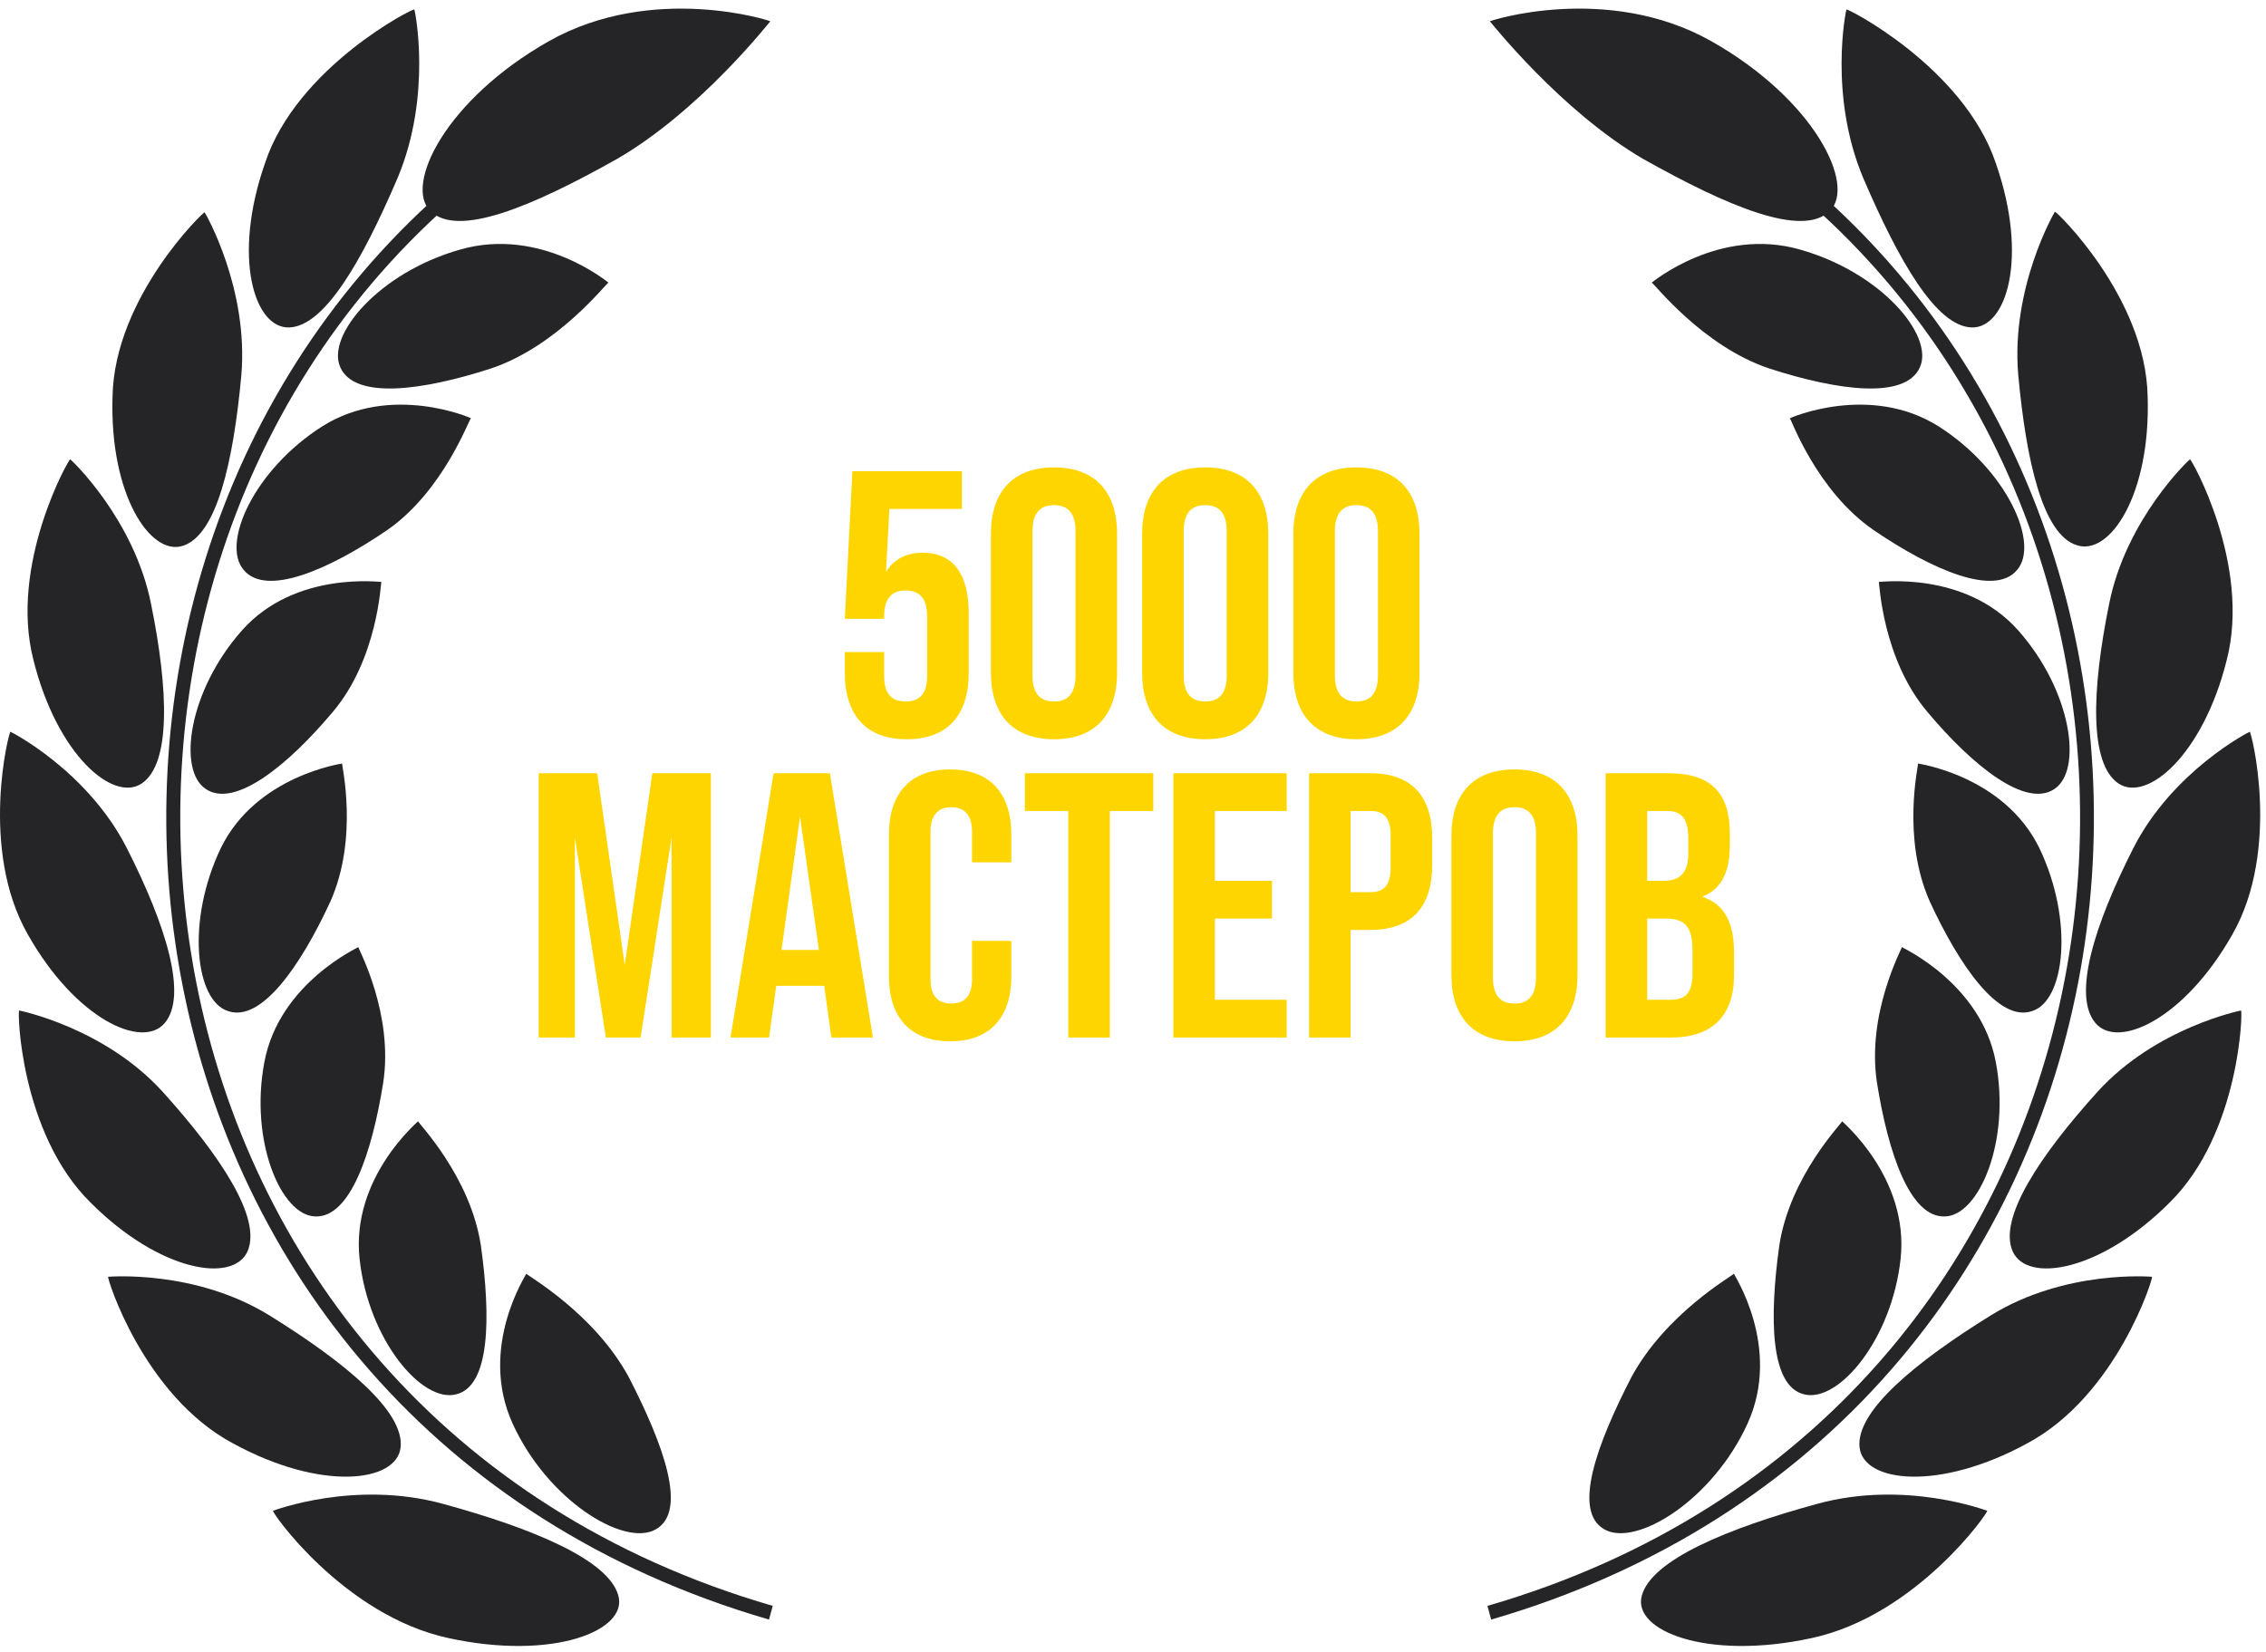 <?xml version="1.0" encoding="UTF-8"?> <svg xmlns="http://www.w3.org/2000/svg" width="240" height="175" viewBox="0 0 240 175" fill="none"> <path d="M96.04 78.313C100.36 78.313 102.6 75.753 102.6 71.273V64.953C102.6 60.833 100.96 58.553 97.72 58.553C95.96 58.553 94.64 59.273 93.84 60.593L94.2 53.913H101.88V49.913H90.28L89.48 65.553H93.64V65.313C93.64 63.313 94.52 62.553 95.92 62.553C97.32 62.553 98.2 63.313 98.2 65.313V71.593C98.2 73.593 97.32 74.313 95.92 74.313C94.52 74.313 93.64 73.593 93.64 71.593V69.073H89.48V71.273C89.48 75.753 91.72 78.313 96.04 78.313ZM111.633 78.313C115.953 78.313 118.313 75.753 118.313 71.273V56.553C118.313 52.073 115.953 49.513 111.633 49.513C107.313 49.513 104.953 52.073 104.953 56.553V71.273C104.953 75.753 107.313 78.313 111.633 78.313ZM111.633 74.313C110.233 74.313 109.353 73.553 109.353 71.553V56.273C109.353 54.273 110.233 53.513 111.633 53.513C113.033 53.513 113.913 54.273 113.913 56.273V71.553C113.913 73.553 113.033 74.313 111.633 74.313ZM127.648 78.313C131.968 78.313 134.328 75.753 134.328 71.273V56.553C134.328 52.073 131.968 49.513 127.648 49.513C123.328 49.513 120.968 52.073 120.968 56.553V71.273C120.968 75.753 123.328 78.313 127.648 78.313ZM127.648 74.313C126.248 74.313 125.368 73.553 125.368 71.553V56.273C125.368 54.273 126.248 53.513 127.648 53.513C129.048 53.513 129.928 54.273 129.928 56.273V71.553C129.928 73.553 129.048 74.313 127.648 74.313ZM143.664 78.313C147.984 78.313 150.344 75.753 150.344 71.273V56.553C150.344 52.073 147.984 49.513 143.664 49.513C139.344 49.513 136.984 52.073 136.984 56.553V71.273C136.984 75.753 139.344 78.313 143.664 78.313ZM143.664 74.313C142.264 74.313 141.384 73.553 141.384 71.553V56.273C141.384 54.273 142.264 53.513 143.664 53.513C145.064 53.513 145.944 54.273 145.944 56.273V71.553C145.944 73.553 145.064 74.313 143.664 74.313ZM57.05 109.913H60.89V88.713L64.17 109.913H67.85L71.13 88.713V109.913H75.29V81.913H69.09L66.17 102.233L63.25 81.913H57.05V109.913ZM88.054 109.913H92.454L87.894 81.913H81.934L77.374 109.913H81.454L82.214 104.433H87.294L88.054 109.913ZM82.774 100.633L84.734 86.513L86.734 100.633H82.774ZM100.632 110.313C104.872 110.313 107.112 107.753 107.112 103.433V99.673H102.952V103.753C102.952 105.593 102.072 106.313 100.752 106.313C99.432 106.313 98.552 105.593 98.552 103.753V88.113C98.552 86.273 99.432 85.513 100.752 85.513C102.072 85.513 102.952 86.273 102.952 88.113V91.353H107.112V88.393C107.112 84.073 104.872 81.513 100.632 81.513C96.392 81.513 94.152 84.073 94.152 88.393V103.433C94.152 107.753 96.392 110.313 100.632 110.313ZM113.146 109.913H117.546V85.913H122.146V81.913H108.546V85.913H113.146V109.913ZM124.277 109.913H136.277V105.913H128.677V97.313H134.717V93.313H128.677V85.913H136.277V81.913H124.277V109.913ZM138.652 109.913H143.052V98.513H145.132C149.532 98.513 151.692 96.073 151.692 91.593V88.833C151.692 84.353 149.532 81.913 145.132 81.913H138.652V109.913ZM143.052 94.513V85.913H145.132C146.532 85.913 147.292 86.553 147.292 88.553V91.873C147.292 93.873 146.532 94.513 145.132 94.513H143.052ZM160.402 110.313C164.722 110.313 167.082 107.753 167.082 103.273V88.553C167.082 84.073 164.722 81.513 160.402 81.513C156.082 81.513 153.722 84.073 153.722 88.553V103.273C153.722 107.753 156.082 110.313 160.402 110.313ZM160.402 106.313C159.002 106.313 158.122 105.553 158.122 103.553V88.273C158.122 86.273 159.002 85.513 160.402 85.513C161.802 85.513 162.682 86.273 162.682 88.273V103.553C162.682 105.553 161.802 106.313 160.402 106.313ZM170.058 109.913H176.978C181.378 109.913 183.658 107.593 183.658 103.273V100.873C183.658 97.913 182.738 95.833 180.378 95.033V94.953C182.338 94.153 183.218 92.353 183.218 89.473V88.353C183.218 84.033 181.258 81.913 176.698 81.913H170.058V109.913ZM174.458 93.313V85.913H176.578C178.138 85.913 178.818 86.793 178.818 88.793V90.353C178.818 92.593 177.818 93.313 176.178 93.313H174.458ZM174.458 105.913V97.313H176.418C178.418 97.313 179.258 98.113 179.258 100.713V103.153C179.258 105.233 178.458 105.913 176.978 105.913H174.458Z" fill="#FFD500"></path> <path d="M65.368 16.828C56.339 21.902 48.496 25.198 45.596 22.364C42.762 19.662 47.178 10.567 58.118 4.372C69.19 -1.889 81.844 2.263 81.58 2.263C81.448 2.395 74.133 11.753 65.368 16.828Z" fill="#252426"></path> <path d="M51.989 39.038C44.673 41.41 37.556 42.333 36.04 38.906C34.524 35.545 40.126 28.888 48.694 26.45C57.327 23.945 64.511 30.009 64.445 29.943C64.247 29.943 59.106 36.665 51.989 39.038Z" fill="#252426"></path> <path d="M40.983 56.173C34.788 60.391 28.197 63.225 25.825 60.391C23.386 57.623 26.879 49.78 34.129 45.167C41.444 40.553 49.946 44.31 49.88 44.31C49.682 44.376 46.98 52.021 40.983 56.173Z" fill="#252426"></path> <path d="M35.249 75.417C30.438 81.151 24.836 85.632 21.804 83.589C18.773 81.612 19.959 73.176 25.627 66.784C31.295 60.391 40.455 61.709 40.389 61.643C40.324 61.841 39.994 69.815 35.249 75.417Z" fill="#252426"></path> <path d="M34.985 95.518C31.822 102.372 27.67 108.303 24.177 107.117C20.684 106.063 19.695 97.561 23.386 89.85C27.143 82.139 36.303 80.887 36.237 80.887C36.172 81.019 38.017 88.73 34.985 95.518Z" fill="#252426"></path> <path d="M40.587 114.696C39.401 122.143 37.094 128.997 33.403 128.866C29.779 128.8 26.418 120.891 27.999 112.521C29.581 104.086 38.083 100.329 37.951 100.329C37.951 100.527 41.707 107.381 40.587 114.696Z" fill="#252426"></path> <path d="M50.934 131.963C51.989 139.542 51.923 146.858 48.298 147.714C44.673 148.637 39.006 141.915 38.083 133.347C37.16 124.714 44.344 118.782 44.278 118.782C44.278 118.98 49.814 124.582 50.934 131.963Z" fill="#252426"></path> <path d="M66.62 145.935C70.244 152.987 72.88 160.104 69.454 162.016C66.092 163.927 57.986 158.918 54.295 150.812C50.605 142.706 55.811 134.929 55.745 134.929C55.811 135.127 62.929 139.081 66.62 145.935Z" fill="#252426"></path> <path d="M28.065 17.289C24.573 27.307 26.945 34.82 30.636 34.688C34.392 34.556 38.347 27.636 42.103 18.871C45.794 10.105 43.949 1.077 43.883 1.011C43.949 0.747 31.427 7.074 28.065 17.289Z" fill="#252426"></path> <path d="M11.919 42.003C11.589 52.416 15.939 58.941 19.366 57.821C22.925 56.7 24.704 49.055 25.561 39.763C26.352 30.536 21.739 22.561 21.673 22.496C21.673 22.298 12.117 31.459 11.919 42.003Z" fill="#252426"></path> <path d="M3.549 69.947C6.053 79.964 11.985 85.039 15.016 82.996C18.114 80.887 17.85 73.11 16.005 64.016C14.225 54.987 7.503 48.66 7.437 48.66C7.371 48.462 0.913 59.798 3.549 69.947Z" fill="#252426"></path> <path d="M2.956 99.011C8.03 107.974 15.082 111.203 17.455 108.369C19.893 105.47 17.586 98.022 13.434 89.85C9.282 81.678 1.176 77.526 1.11 77.526C0.978 77.328 -2.251 89.916 2.956 99.011Z" fill="#252426"></path> <path d="M9.612 127.416C16.927 134.731 24.704 135.983 26.22 132.556C27.736 129.063 23.386 122.473 17.191 115.619C10.996 108.831 2.033 107.051 2.033 107.051C1.835 106.919 2.099 120.035 9.612 127.416Z" fill="#252426"></path> <path d="M24.704 152.921C33.997 157.996 42.037 157.073 42.432 153.316C42.828 149.494 36.501 144.287 28.527 139.345C20.618 134.468 11.523 135.258 11.457 135.258C11.26 135.193 15.148 147.846 24.704 152.921Z" fill="#252426"></path> <path d="M47.573 173.549C58.579 175.922 66.488 172.758 65.499 169.068C64.51 165.245 56.338 161.884 46.914 159.314C37.556 156.743 28.988 160.039 28.922 160.039C28.592 159.973 36.369 171.176 47.573 173.549Z" fill="#252426"></path> <path d="M81.844 170.122C81.712 170.583 81.58 171.111 81.448 171.572C10.205 150.878 -1.394 63.093 46.584 20.518C46.914 20.914 47.244 21.243 47.573 21.639C0.385 63.488 11.853 149.823 81.844 170.122Z" fill="#252426"></path> <path d="M174.016 16.828C183.045 21.902 190.888 25.198 193.788 22.364C196.622 19.662 192.206 10.567 181.266 4.372C170.194 -1.889 157.54 2.263 157.804 2.263C157.936 2.395 165.317 11.753 174.016 16.828Z" fill="#252426"></path> <path d="M187.395 39.038C194.711 41.41 201.828 42.333 203.344 38.906C204.86 35.545 199.258 28.888 190.69 26.45C182.057 23.945 174.873 30.009 174.939 29.943C175.137 29.943 180.277 36.665 187.395 39.038Z" fill="#252426"></path> <path d="M198.467 56.173C204.662 60.391 211.252 63.225 213.625 60.391C216.063 57.623 212.57 49.78 205.321 45.167C198.006 40.553 189.504 44.31 189.57 44.31C189.702 44.376 192.404 52.021 198.467 56.173Z" fill="#252426"></path> <path d="M204.135 75.417C208.946 81.151 214.548 85.632 217.579 83.589C220.611 81.612 219.425 73.176 213.757 66.784C208.089 60.391 198.928 61.709 198.994 61.643C199.06 61.841 199.39 69.815 204.135 75.417Z" fill="#252426"></path> <path d="M204.399 95.518C207.562 102.372 211.714 108.303 215.207 107.117C218.7 106.063 219.688 97.561 215.998 89.85C212.241 82.139 203.08 80.887 203.146 80.887C203.212 81.019 201.367 88.73 204.399 95.518Z" fill="#252426"></path> <path d="M198.797 114.696C199.983 122.143 202.29 128.998 205.98 128.866C209.605 128.8 212.966 120.891 211.384 112.521C209.803 104.086 201.301 100.329 201.433 100.329C201.433 100.527 197.676 107.381 198.797 114.696Z" fill="#252426"></path> <path d="M188.449 131.963C187.395 139.542 187.461 146.858 191.086 147.714C194.71 148.637 200.378 141.915 201.301 133.347C202.223 124.714 195.04 118.782 195.106 118.782C195.106 118.98 189.57 124.582 188.449 131.963Z" fill="#252426"></path> <path d="M172.764 145.935C169.139 152.987 166.503 160.105 169.93 162.016C173.291 163.927 181.398 158.918 185.088 150.812C188.779 142.706 183.573 134.929 183.638 134.929C183.573 135.127 176.455 139.081 172.764 145.935Z" fill="#252426"></path> <path d="M211.384 17.289C214.877 27.307 212.505 34.82 208.814 34.688C205.057 34.556 201.103 27.636 197.347 18.871C193.656 10.105 195.501 1.077 195.567 1.011C195.435 0.747 207.957 7.074 211.384 17.289Z" fill="#252426"></path> <path d="M227.465 42.003C227.795 52.416 223.445 58.941 219.952 57.755C216.393 56.634 214.614 48.989 213.757 39.697C212.966 30.47 217.579 22.496 217.645 22.43C217.711 22.298 227.267 31.459 227.465 42.003Z" fill="#252426"></path> <path d="M235.835 69.947C233.331 79.965 227.399 85.039 224.368 82.996C221.27 80.887 221.534 73.11 223.379 64.016C225.159 54.987 231.881 48.66 231.947 48.66C232.013 48.462 238.471 59.798 235.835 69.947Z" fill="#252426"></path> <path d="M236.428 99.011C231.353 107.974 224.302 111.203 221.929 108.369C219.491 105.47 221.797 98.022 225.949 89.85C230.101 81.678 238.207 77.526 238.273 77.526C238.405 77.328 241.635 89.916 236.428 99.011Z" fill="#252426"></path> <path d="M229.772 127.416C222.456 134.731 214.68 135.983 213.164 132.556C211.648 129.063 215.998 122.473 222.193 115.619C228.388 108.831 237.351 107.051 237.351 107.051C237.548 106.919 237.285 120.034 229.772 127.416Z" fill="#252426"></path> <path d="M214.68 152.921C205.387 157.996 197.347 157.073 196.951 153.316C196.556 149.494 202.883 144.287 210.857 139.345C218.766 134.468 227.86 135.258 227.926 135.258C228.124 135.193 224.236 147.846 214.68 152.921Z" fill="#252426"></path> <path d="M191.811 173.549C180.804 175.922 172.896 172.758 173.884 169.068C174.873 165.245 183.045 161.884 192.47 159.314C201.828 156.743 210.396 160.039 210.462 160.039C210.791 159.973 203.014 171.177 191.811 173.549Z" fill="#252426"></path> <path d="M157.54 170.122C157.672 170.583 157.804 171.111 157.936 171.572C229.179 150.878 240.778 63.093 192.799 20.518C192.47 20.914 192.14 21.243 191.811 21.639C238.998 63.488 227.597 149.823 157.54 170.122Z" fill="#252426"></path> </svg> 